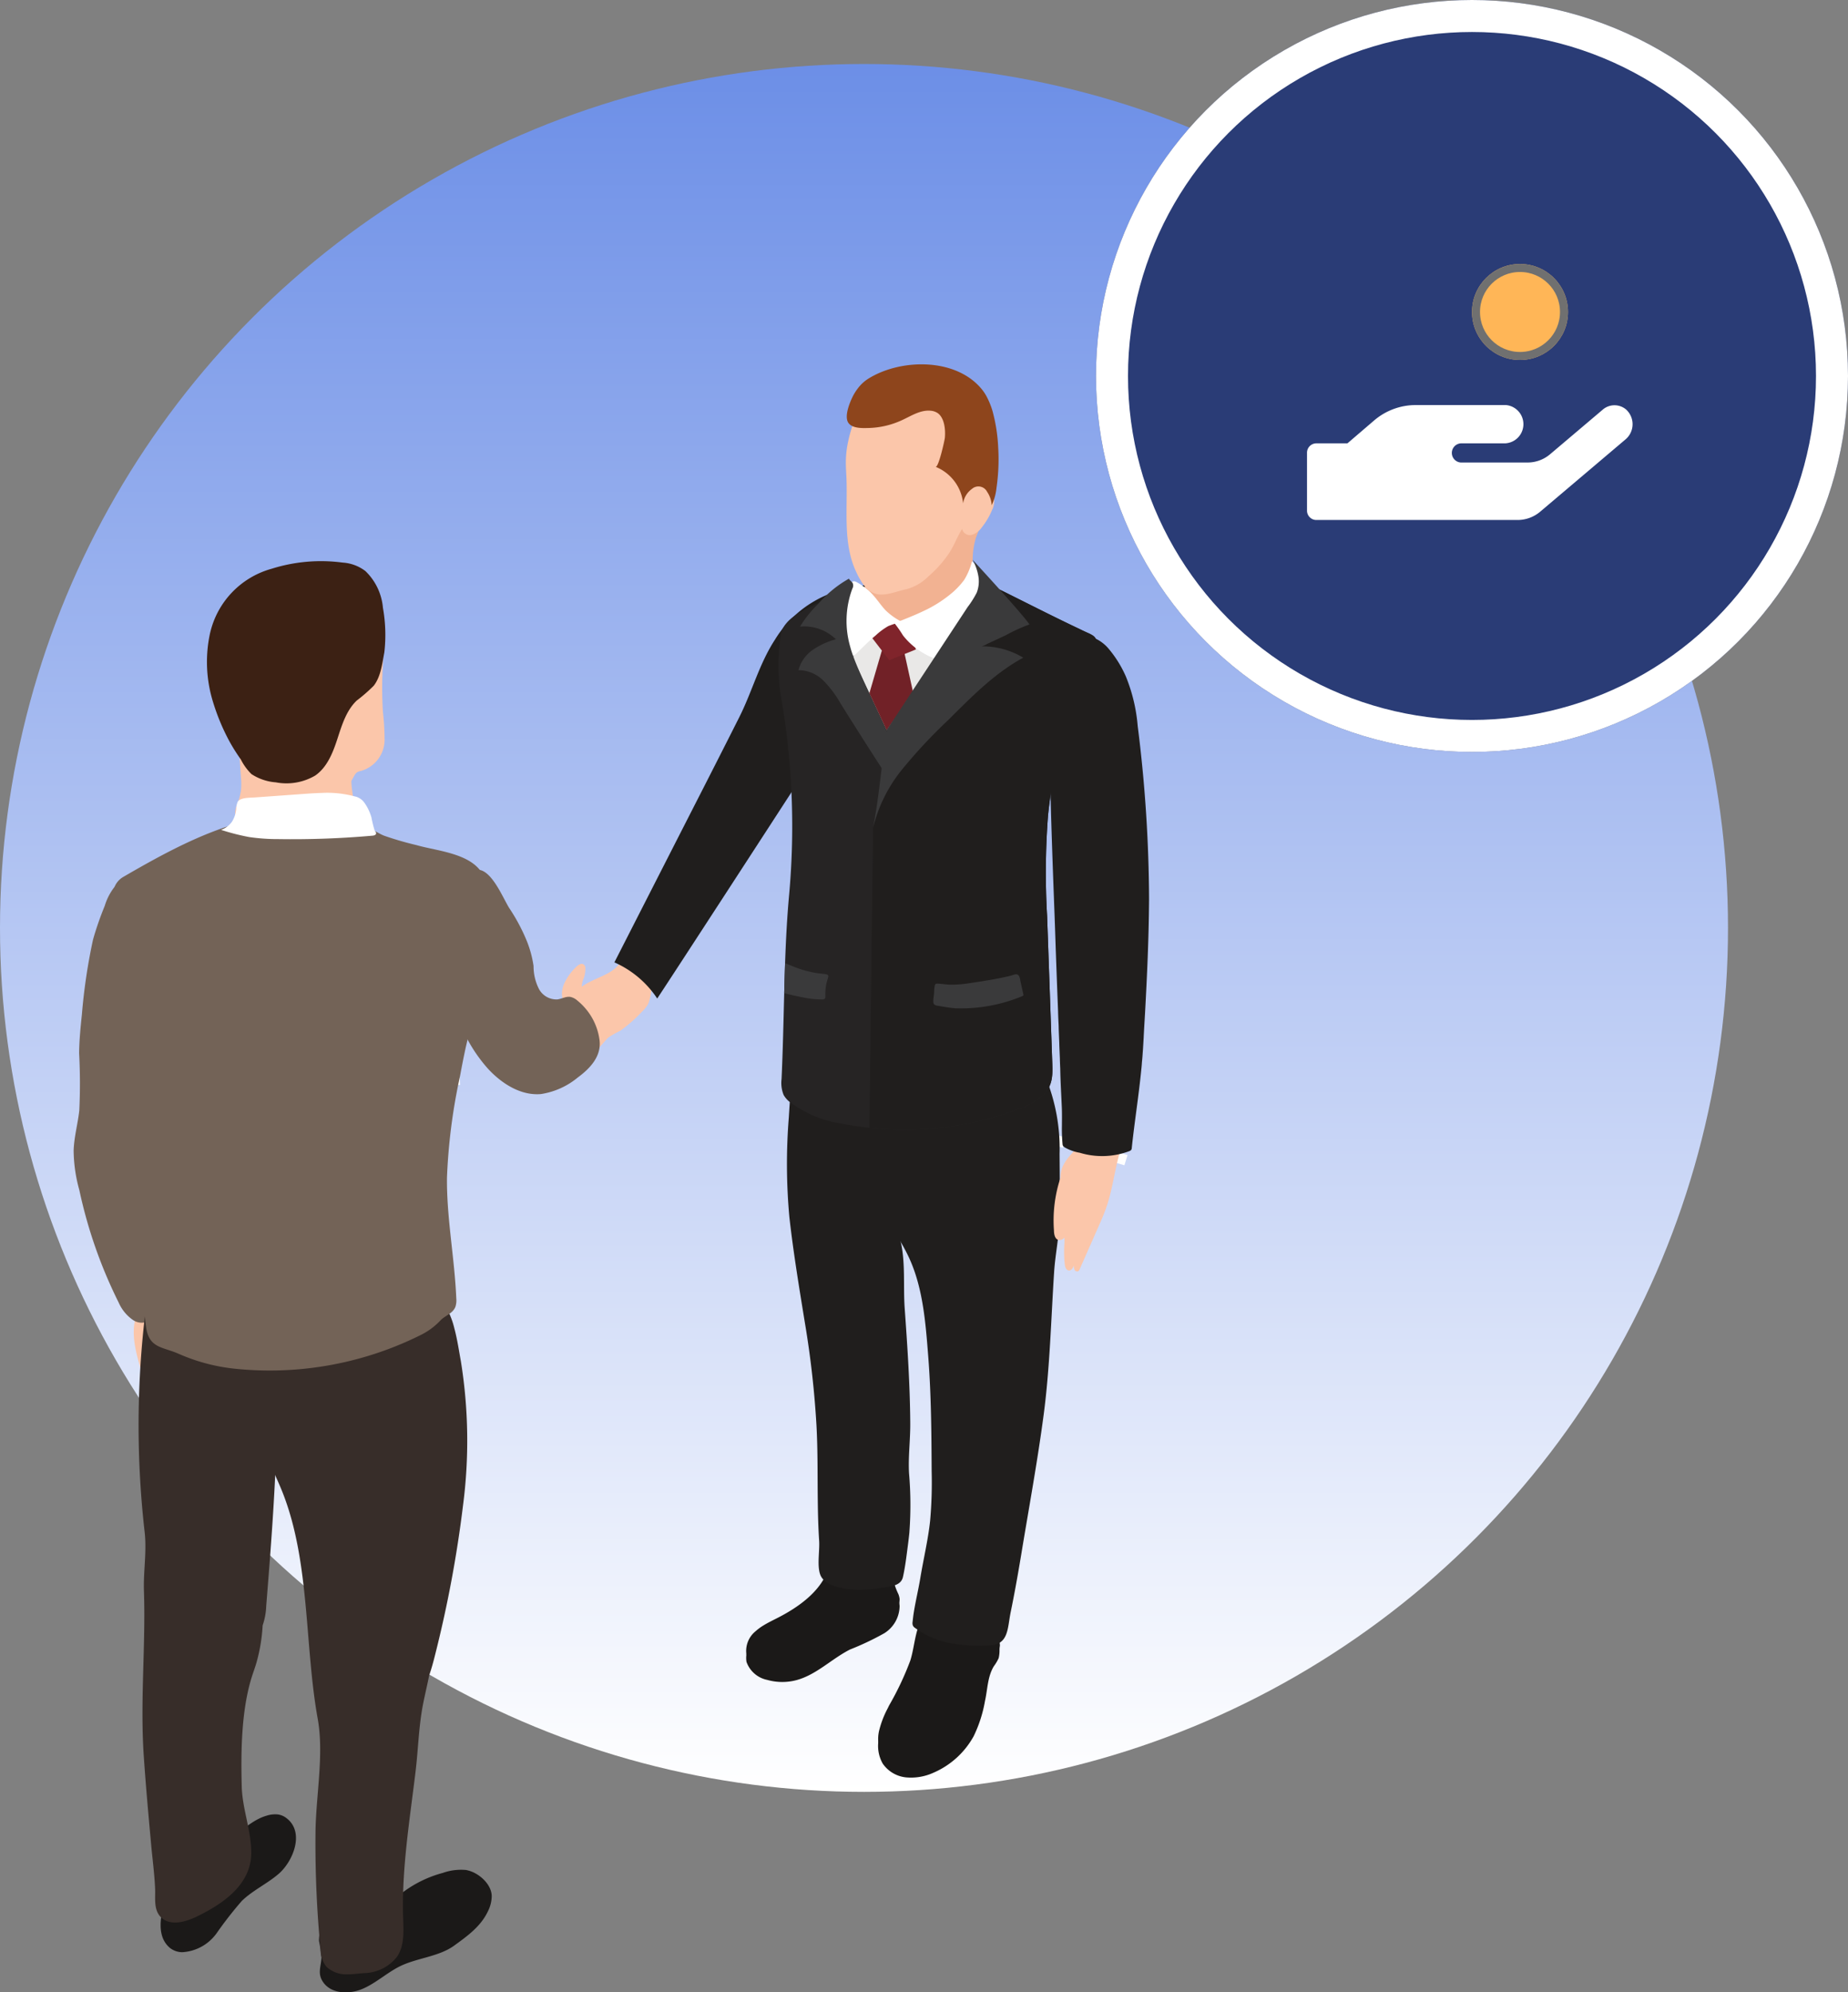 <svg xmlns="http://www.w3.org/2000/svg" xmlns:xlink="http://www.w3.org/1999/xlink" width="231" height="249.061" viewBox="0 0 231 249.061"><rect x="0" y="0" width="231" height="249.061" fill="#808080" stroke="none"/><defs><style>.a{fill:url(#a);}.b,.k{fill:#fff;}.b{fill-rule:evenodd;}.c{fill:#1b1918;}.d{fill:#201e1d;}.e{fill:#fbc6aa;}.f{fill:#262424;}.g{fill:#e9e8e7;}.h{fill:#712127;}.i{fill:#80242b;}.j{fill:#f2b292;}.l{fill:#3a3a3b;}.m{fill:#8e451c;}.n{fill:#736357;}.o{fill:#372d29;}.p{fill:#3c2114;}.q{fill:#2a3c76;stroke:#fff;stroke-width:4px;}.r{fill:#ffb657;stroke:#707070;}.s{stroke:none;}.t{fill:none;}</style><linearGradient id="a" x1="0.5" y1="-0.735" x2="0.5" y2="1" gradientUnits="objectBoundingBox"><stop offset="0" stop-color="#003cd5"/><stop offset="1" stop-color="#fff"/></linearGradient></defs><g transform="translate(-1445 -4561)"><circle class="a" cx="108" cy="108" r="108" transform="translate(1445 4569)"/><g transform="translate(2917.789 1783.389)"><g transform="translate(-1463.588 2823.152)"><path class="b" d="M218.55-344.183l.3,1.3,2.176-.477-.287-1.306-2.189.48" transform="translate(-216.349 438.933)"/><path class="b" d="M236.242-347.718l.232,1.318s.546-.111,1.1-.2l1.1-.172-.219-1.32-1.107.174c-.554.087-1.1.2-1.1.2" transform="translate(-222.209 440.068)"/><path class="b" d="M230.335-346.63l.253,1.313,2.191-.411-.242-1.315-2.2.413" transform="translate(-220.253 439.722)"/><path class="b" d="M224.463-345.473l.276,1.309,1.088-.239c.543-.126,1.091-.224,1.091-.224l-.264-1.311s-.551.1-1.1.225l-1.094.24" transform="translate(-218.307 439.355)"/><path class="b" d="M254.094-350.333l.167,1.327,2.21-.28-.155-1.329-2.222.282" transform="translate(-228.123 440.905)"/><path class="b" d="M248.133-349.576l.187,1.324,2.211-.281-.177-1.326-2.222.283" transform="translate(-226.148 440.654)"/><path class="b" d="M242.214-348.68l.21,1.321,2.2-.346-.2-1.322-2.214.347" transform="translate(-224.187 440.379)"/><path class="b" d="M272.046-352.111l.1,1.333,2.224-.154-.093-1.335-2.235.156" transform="translate(-234.07 441.452)"/><path class="b" d="M266.061-351.615l.126,1.331,2.218-.217-.113-1.333-2.23.218" transform="translate(-232.087 441.309)"/><path class="b" d="M260.1-351.031l.145,1.329,2.218-.218-.134-1.33-2.23.219" transform="translate(-230.113 441.115)"/><path class="b" d="M284.062-352.832l.064,1.336,2.227-.092-.054-1.337-2.238.093" transform="translate(-238.05 441.67)"/><path class="b" d="M278.083-352.528l.084,1.335,2.224-.149-.072-1.335-2.235.149" transform="translate(-236.07 441.588)"/><path class="b" d="M302.1-353.272l.005,1.337,1.115-.015,1.115.015.005-1.337-1.12-.015-1.12.015" transform="translate(-244.026 441.79)"/><path class="b" d="M296.114-353.2l.025,1.337,2.229-.031-.014-1.337-2.24.031" transform="translate(-242.042 441.771)"/><path class="b" d="M361.953-349.047l-.2,1.322,2.2.348.208-1.321-2.213-.349" transform="translate(-263.787 440.386)"/><path class="b" d="M356.011-349.87l-.176,1.327,2.211.282.186-1.324-2.222-.284" transform="translate(-261.826 440.658)"/><path class="b" d="M350.08-350.628l-.154,1.329,2.21.283.167-1.327-2.223-.284" transform="translate(-259.868 440.909)"/><path class="b" d="M379.7-345.964l-.261,1.312,1.094.209,1.088.24.275-1.309-1.094-.242-1.1-.21" transform="translate(-269.646 439.364)"/><path class="b" d="M373.81-347.078l-.24,1.316,2.19.413.252-1.313-2.2-.416" transform="translate(-267.7 439.733)"/><path class="b" d="M367.92-348.1l-.218,1.319,1.1.174c.551.081,1.1.185,1.1.185l.23-1.318s-.551-.1-1.1-.185l-1.107-.174" transform="translate(-265.757 440.073)"/><path class="b" d="M397.268-341.947l-.331,1.3,2.159.547.345-1.292-2.173-.552" transform="translate(-275.441 438.034)"/><path class="b" d="M391.452-343.419l-.308,1.3,2.16.544.321-1.3-2.174-.547" transform="translate(-273.522 438.521)"/><path class="b" d="M385.614-344.709l-.285,1.306,2.176.48.3-1.3-2.188-.482" transform="translate(-271.596 438.948)"/><path class="b" d="M408.857-338.754l-.38,1.282,1.07.309c.536.152,1.067.317,1.067.317l.393-1.279s-.535-.167-1.073-.319l-1.077-.31" transform="translate(-279.264 436.976)"/><path class="b" d="M403.113-340.415l-.355,1.29,2.14.617.368-1.286-2.153-.621" transform="translate(-277.369 437.526)"/><path class="c" d="M359.992-256.377a8.546,8.546,0,0,1-.475-1.179,6.58,6.58,0,0,1-.015-2.418.355.355,0,0,0-.026-.261c-.071-.1-.219-.093-.341-.076a36.852,36.852,0,0,1-6.933.28,1.051,1.051,0,0,0-.749.146,1.087,1.087,0,0,0-.272.49c-.983,2.756-3.723,4.668-6.25,5.97a12.3,12.3,0,0,0-2.811,1.7A3.178,3.178,0,0,0,341-248.79a3.484,3.484,0,0,0,2.6,2.259,6.9,6.9,0,0,0,3.647.027c2.492-.668,4.391-2.658,6.691-3.826a34.9,34.9,0,0,0,4.275-2.027,4.059,4.059,0,0,0,1.928-3.438,2.113,2.113,0,0,0-.146-.582" transform="translate(-256.891 410.994)"/><path class="c" d="M360.142-257.109a4.075,4.075,0,0,1-1.93,3.439,33.63,33.63,0,0,1-4.28,2.026c-2.3,1.166-4.193,3.157-6.685,3.824a6.778,6.778,0,0,1-3.649-.027A3.477,3.477,0,0,1,341-250.1a3.166,3.166,0,0,1,1.123-2.938,6.558,6.558,0,0,1,1.026-.754c.571-.351,1.184-.64,1.781-.948,2.527-1.3,5.263-3.21,6.255-5.964a1,1,0,0,1,.272-.491,1.069,1.069,0,0,1,.745-.149c1.175.061,2.35.07,3.518.017a34.181,34.181,0,0,0,3.411-.3c.123-.018.272-.018.342.078a.343.343,0,0,1,.027.264,6.567,6.567,0,0,0,.017,2.412,8.337,8.337,0,0,0,.473,1.184,2.436,2.436,0,0,1,.15.579" transform="translate(-256.892 411.429)"/><path class="d" d="M363.906-298.383q-.079.8-.185,1.6c-.175,1.342-.333,2.737-.631,4.053-.246,1.07-1.491,1.158-2.456,1.3a17.929,17.929,0,0,1-3.21.281c-1.395-.053-4.158-.351-4.684-1.938a2.635,2.635,0,0,1-.114-.457c-.2-1.149.07-2.649-.009-3.772-.105-1.6-.149-3.193-.167-4.789-.044-3.211.009-6.421-.167-9.623a118.4,118.4,0,0,0-1.429-12.693c-.72-4.43-1.456-8.859-1.956-13.315a72.858,72.858,0,0,1-.07-12.455c.07-1.167.149-2.316.228-3.457.087-1.351.2-2.693.333-4.035.009-.078.009-.167.018-.28.035-.86-.018-2.579.588-2.975a15.039,15.039,0,0,1,4.167.264c1,1.017,2.017,2.035,2.92,3.14a16.759,16.759,0,0,1,1.615,2.307c.14.245.271.5.385.754l.07.167a8.568,8.568,0,0,1,.658,5.912c-.114.4-.272.79-.422,1.176a9.961,9.961,0,0,0-.482,1.5,8.308,8.308,0,0,0,1.272,5.534A23.73,23.73,0,0,1,362.73-335c.026.114.062.228.078.342l.009.009c.605,2.613.307,5.578.491,8.245.342,4.789.667,9.6.7,14.4.018,2.141-.272,4.219-.149,6.333a45.837,45.837,0,0,1,.044,7.28" transform="translate(-259.427 444.344)"/><path class="c" d="M380.829-248.278a19.038,19.038,0,0,0-.056-2.278,2.384,2.384,0,0,1-.834.02,1.613,1.613,0,0,1-1.064-.953c-.17-.376-.132-1.395-.514-1.563a3.6,3.6,0,0,0-1.14.069,18.5,18.5,0,0,0-2.158.106,10.819,10.819,0,0,0-2.088.658,4.53,4.53,0,0,0-1.318.692,3.527,3.527,0,0,0-.951,1.505c-.514,1.4-.613,2.911-1.043,4.335a37.53,37.53,0,0,1-2.654,5.607,13.168,13.168,0,0,0-1.242,3.137,4.443,4.443,0,0,0,.449,3.27,4.03,4.03,0,0,0,2.914,1.722,6.755,6.755,0,0,0,3.41-.575,10.47,10.47,0,0,0,5.038-4.563A16.446,16.446,0,0,0,379-241.515c.329-1.456.309-3.022,1.107-4.332a5.407,5.407,0,0,0,.6-1.014,4.058,4.058,0,0,0,.107-1.049c.006-.123.012-.245.017-.368" transform="translate(-265.076 408.599)"/><path class="c" d="M380.843-248.847a3.227,3.227,0,0,1-.737,1.683c-.8,1.307-.771,2.877-1.1,4.333a16.5,16.5,0,0,1-1.421,4.421,10.516,10.516,0,0,1-5.043,4.571,6.708,6.708,0,0,1-3.4.57,4.041,4.041,0,0,1-2.921-1.719,4.5,4.5,0,0,1-.448-3.272,12.047,12.047,0,0,1,1.062-2.754c.061-.122.122-.254.184-.377a37.187,37.187,0,0,0,2.649-5.614c.439-1.42.535-2.938,1.044-4.333a3.552,3.552,0,0,1,.956-1.5,2.447,2.447,0,0,1,.395-.272,5.854,5.854,0,0,1,.921-.421,10.3,10.3,0,0,1,2.087-.658c.281-.053,3.377-.122,3.395-.219a4.5,4.5,0,0,0,1.079,3.606,9.792,9.792,0,0,1,1.07,1.2,1.529,1.529,0,0,1,.237.755" transform="translate(-265.076 409.035)"/><path class="d" d="M386.962-334.5c-.052,2.184-.526,4.333-.666,6.517-.386,5.913-.526,11.912-1.3,17.8-.781,5.912-1.868,11.78-2.834,17.665-.394,2.368-.815,4.737-1.3,7.088-.413,2.017-.228,4.078-2.7,4.14a21,21,0,0,1-4.517-.219,10.98,10.98,0,0,1-4.719-1.955.708.708,0,0,1-.281-.3.849.849,0,0,1-.044-.448c.035-.316.07-.631.114-.947.227-1.527.6-3.017.851-4.535.394-2.386.965-4.745,1.228-7.157a54.256,54.256,0,0,0,.193-6.21c-.026-4.754-.053-9.518-.421-14.263-.342-4.36-.666-9.026-2.667-12.965-.245-.491-.508-.974-.789-1.456a15.984,15.984,0,0,0-1.552-2.272,37.2,37.2,0,0,1-2.43-2.851c-1.483-2.228-1.684-5.14-1.474-7.746l.018-.237c.105-1.175.465-2.2.517-3.377.045-1.088-.044-2.412.913-3.149a2.636,2.636,0,0,1,.28-.184,4.505,4.505,0,0,1,2.368-.185c4.8.157,9.617.267,14.418-.025,1.4-.086,3.874.1,5.1-.453a23.454,23.454,0,0,1,1.708,9.488c.021,2.743.049,5.493-.018,8.235" transform="translate(-263.731 441.438)"/><path class="e" d="M314.016-376.6a3.309,3.309,0,0,0-.929,1.476l-.457.391c-1.083,1.684-3.473,1.9-5.008,3.191a8.713,8.713,0,0,0-1.675,2.143l-1.6,2.561a7.034,7.034,0,0,0-1.134,2.193.692.692,0,0,0,.062.518.528.528,0,0,0,.515.192,1.073,1.073,0,0,0,.509-.261l-.848.847a1.834,1.834,0,0,0-.45.594.627.627,0,0,0,.12.693.624.624,0,0,0,.694.026,1.6,1.6,0,0,0,.506-.49.722.722,0,0,0,.53,1.124c.695.026,1.073-1.008,1.37-1.472.048-.075.117-.16.205-.147a1.577,1.577,0,0,0-.146.893l.05.127.112.043a3.427,3.427,0,0,0,1.883-.852,23.682,23.682,0,0,0,1.781-1.807,14.487,14.487,0,0,1,2.536-1.589,17.582,17.582,0,0,0,2.705-2.378,4,4,0,0,0,.769-.951,6.832,6.832,0,0,0,.418-1.7,4.85,4.85,0,0,1,.984-2.024c.239-.291-.061-.8-.215-1.063-.055-.093.146-.278.055-.411s-.541-.131-.7-.185c-.225-.078-2.919-1.429-2.645-1.681" transform="translate(-244.306 449.514)"/><path class="d" d="M342.7-438.606q.15-1.99.3-3.979a13.926,13.926,0,0,0-6.57,5.609c-1.984,3.033-2.869,6.53-4.484,9.733q-2.759,5.473-5.551,10.928-.932,1.826-1.863,3.651l-8.19,16.057a12.453,12.453,0,0,1,5.353,4.519c1.441-2.152,15.276-23.454,17.78-27.325,1.467-2.266,1.818-4.861,2.239-7.5.2-1.279.3-2.572.4-3.864q.294-3.917.588-7.835" transform="translate(-248.744 471.371)"/><path class="f" d="M386.758-437.38a14.405,14.405,0,0,1-.973,1.769,26.878,26.878,0,0,0-2.139,3.446,14.842,14.842,0,0,0-.78,3.372q-.378,1.927-.747,3.855c-.569,2.9-1.129,5.8-1.416,8.734a93.951,93.951,0,0,0-.112,12.476q.329,9.246.65,18.509c.062,1.658-.007,2.931-1.375,4.1a9.613,9.613,0,0,1-3.027,1.617,40.5,40.5,0,0,1-18.457,2.272c-1.124-.114-2.25-.28-3.359-.5a14.359,14.359,0,0,1-6.552-2.687,3,3,0,0,1-.812-.918,3.97,3.97,0,0,1-.259-1.979c.163-3.564.239-7.154.332-10.752.033-1.255.066-2.5.108-3.757.1-2.888.251-5.768.514-8.623a95.04,95.04,0,0,0,.04-16.493q-.354-4.126-1.067-8.2a24.679,24.679,0,0,1-.03-7.535,2.93,2.93,0,0,1,.053-.562c.728-1.74,2.417-2.477,4.01-3.291a37.29,37.29,0,0,1,12.215-3.771,19.68,19.68,0,0,1,6.537.108,17.4,17.4,0,0,1,2.83.9c1.131.465,2.218,1.018,3.306,1.562,2.794,1.395,5.579,2.808,8.4,4.141q.571.281,1.14.535a3.683,3.683,0,0,1,.451.238,1.173,1.173,0,0,1,.523,1.422" transform="translate(-258.906 472.671)"/><path class="d" d="M392.386-436.77a14.4,14.4,0,0,1-.973,1.769,26.88,26.88,0,0,0-2.139,3.446,14.842,14.842,0,0,0-.78,3.372q-.378,1.927-.747,3.855c-.569,2.9-1.129,5.8-1.416,8.734a93.952,93.952,0,0,0-.111,12.476q.329,9.246.65,18.509c.062,1.658-.007,2.931-1.375,4.1a9.613,9.613,0,0,1-3.027,1.617,40.325,40.325,0,0,1-13.321,2.507,41.921,41.921,0,0,1-5.136-.235l.457-37.5,1.52-5.4,6.27-9.687,6.31-15.459c1.131.465,2.218,1.018,3.306,1.562,2.184,1.089,4.367,2.2,6.56,3.257.61.3,1.229.595,1.839.884q.571.281,1.14.535a3.678,3.678,0,0,1,.451.238,1.173,1.173,0,0,1,.523,1.422" transform="translate(-264.534 472.061)"/><path class="g" d="M371.444-433l-3,4.214-3.322,4.649-2.16-4.615-2.1-4.468,1.174-1.747,3.3-3.1,2.921,1.051L371.444-433" transform="translate(-263.49 469.872)"/><path class="h" d="M369.478-427.105l-3.322,4.649L364-427.071l1.732-5.922,2.494.18,1.256,5.708" transform="translate(-264.529 468.194)"/><path class="i" d="M366.279-437.73l3.025.611.651,3.006-3.324,1.34-2.183-2.844,1.831-2.112" transform="translate(-264.678 469.762)"/><path class="j" d="M376.912-454.473a9.774,9.774,0,0,0-.278,3.532,12.31,12.31,0,0,1,.167,1.681,4.809,4.809,0,0,1-.457,1.666,3.815,3.815,0,0,1-.539.921,3.4,3.4,0,0,1-.788.635c-.686.449-1.381.864-2.086,1.253a7.18,7.18,0,0,1-3.641,1.153,15.986,15.986,0,0,1-3.391-.885,6.518,6.518,0,0,0-.994-.177,2.615,2.615,0,0,1-.906-.135c-.733-.3-.412-1.134-.422-1.731a4.065,4.065,0,0,0-.1-.858,3.379,3.379,0,0,0-.276-.811,2.945,2.945,0,0,0-.2-.375l.272,0,2.247.07a27.587,27.587,0,0,0,6.37-3.881,8.44,8.44,0,0,0,2.383-2.476,8.675,8.675,0,0,1,1.774-2.66,1.458,1.458,0,0,1,.452-.252.681.681,0,0,1,.918.363.923.923,0,0,1,.092.235c.243.918-.357,1.874-.6,2.728" transform="translate(-264.2 476.429)"/><path class="k" d="M362.624-443.333a7.576,7.576,0,0,0-2.066-1.627.724.724,0,0,0-.35-.113.769.769,0,0,0-.391.165,5.17,5.17,0,0,0-1.261.849c-.264.375-.116.833-.066,1.288q.177,1.589.479,3.158a15.713,15.713,0,0,0,1.016,4,4.174,4.174,0,0,0,.763-.642q.35-.354.708-.7c.476-.463.963-.915,1.471-1.341a8.64,8.64,0,0,1,1.577-1.17,10.375,10.375,0,0,1,1.711-.532,8.09,8.09,0,0,1-2.06-1.461c-.55-.591-.994-1.271-1.532-1.872" transform="translate(-262.676 472.195)"/><path class="l" d="M362.5-421.719a8.459,8.459,0,0,0-.62-4.465c-.92-2.311-4.036-8.4-4.646-10.816a11.571,11.571,0,0,1,.254-7.326.735.735,0,0,0-.005-.759c-.016-.027-.5-.443-.4-.49a14.184,14.184,0,0,0-3.865,3.167,14.51,14.51,0,0,0-2.273,2.836,5.667,5.667,0,0,1,4.484,1.588,9.372,9.372,0,0,0-2.88,1.315,4.49,4.49,0,0,0-1.8,2.542,4.47,4.47,0,0,1,3.13,1.32,13.292,13.292,0,0,1,2.091,2.777q1.636,2.623,3.3,5.225.76,1.192,1.526,2.38c.335.518,1.417,2.325,1.7.705" transform="translate(-260.143 472.361)"/><path class="e" d="M375.773-468.967a8.958,8.958,0,0,1-1.32,2.263,2.367,2.367,0,0,1-1.256.929.982.982,0,0,1-1.2-.734,4.569,4.569,0,0,0-.245.411c-.488.854-.834,1.793-1.4,2.632a14.461,14.461,0,0,1-2.519,2.838,6.253,6.253,0,0,1-2.733,1.634c-1.11.221-2.5.823-3.626.66a2.806,2.806,0,0,1-1.686-1.04,8.857,8.857,0,0,1-1.023-1.747c-1.766-3.688-1.021-8.175-1.249-12.177-.033-.65-.075-1.307-.046-1.959a12.369,12.369,0,0,1,.3-2.278c.1-.488.236-.968.378-1.448a1.513,1.513,0,0,1,.373-.711c.58-.487,1.685.013,2.4-.084a10.369,10.369,0,0,0,2.866-1.174,11.292,11.292,0,0,1,2.448-.822c.461-.093.66-.433,1.08-.6a1.679,1.679,0,0,1,1.485.212,5.42,5.42,0,0,1,1.107,1.087,3.24,3.24,0,0,1,.864,1.617,6.843,6.843,0,0,0,.241,1.87q.368,1.028.691,2.082c.215.718.414,1.436.59,2.154.067.265.222,1.674.544,1.724h.047a.776.776,0,0,0,.28-.2,1.657,1.657,0,0,1,1.13-.417,1.6,1.6,0,0,1,1.1.476,2.729,2.729,0,0,1,.389,2.808" transform="translate(-260.931 487.093)"/><path class="k" d="M380.111-446.308q-.068-.226-.159-.455a4.576,4.576,0,0,0-.687-1.182c-.075-.093-.923-.861-.922-.862a8.329,8.329,0,0,1-.983,2.336,9.9,9.9,0,0,1-1.82,1.864,15.694,15.694,0,0,1-3.333,2.053c-.595.283-1.2.541-1.809.791-.3.122-.6.24-.9.361a5.815,5.815,0,0,1-.87.215l-.064.052.029.045.144.136a14.837,14.837,0,0,1,.977,1.412,8.764,8.764,0,0,0,1.226,1.28,8.816,8.816,0,0,0,1.456,1.012,7.243,7.243,0,0,0,1.6.687,8.036,8.036,0,0,1,1.667-1.742,30.446,30.446,0,0,0,3.008-3.295,6.669,6.669,0,0,0,1.5-2.49,4.021,4.021,0,0,0-.061-2.219" transform="translate(-266.043 473.432)"/><path class="e" d="M403.219-342.954c-.682-.576-.975.943-1.1,1.234a13.016,13.016,0,0,1-1.728,2.349,5.384,5.384,0,0,0-.926,1.568,3.875,3.875,0,0,0-.153,1.091,17.013,17.013,0,0,0-.813,6.566c.005.488.117,1.111.595,1.206a.8.8,0,0,0,.68-.259l.029-.042c.007.18.02.361.019.542a14.56,14.56,0,0,0,.045,2.926c.056.282.2.609.482.643.325.038.535-.327.652-.633a1.028,1.028,0,0,0,.079.555.354.354,0,0,0,.481.155.518.518,0,0,0,.148-.22l2.354-5.336c.363-.823.727-1.646,1.016-2.5,1.033-3.031,1.132-6.374,2.589-9.226a11.407,11.407,0,0,1-4.451-.623" transform="translate(-275.957 438.41)"/><path class="d" d="M410.086-401.728c-.031,4.737-.247,9.46-.506,14.184-.021.317-.035.632-.056.94q-.031.527-.062,1.053c-.012.317-.034.624-.046.94-.021.351-.042.694-.062,1.045l-.007.105c-.013.281-.036.554-.057.835-.021.351-.05.712-.089,1.063-.021.308-.043.614-.081.94-.317,3.269-.837,6.47-1.189,9.791a.51.51,0,0,1-.066.265.514.514,0,0,1-.226.161,9.644,9.644,0,0,1-6.208.211,5.741,5.741,0,0,1-1.932-.7l-.16-.155a.565.565,0,0,1-.066-.244,20.692,20.692,0,0,1-.078-2.21c.006-.772.02-1.553-.01-2.316-.07-1.639-.174-3.278-.2-4.918,0-.087-.012-.175-.013-.271-.013-.316-.028-.64-.032-.956l-.042-1c-.014-.316-.028-.64-.033-.956-.013-.333-.028-.657-.041-.991s-.029-.649-.033-.974-.029-.657-.042-.982-.028-.648-.033-.973c-.1-2.516-.193-5.041-.285-7.558q-.1-3.118-.22-6.243c-.166-4.4-.323-8.8-.436-13.231-.073-2.455-.129-4.928-.168-7.393a27.1,27.1,0,0,1,.49-6.851c.4-1.682,1.344-4.355,2.979-5.275a2.516,2.516,0,0,1,2.35-.054l.159.068a4.859,4.859,0,0,1,1.448,1.171,14.218,14.218,0,0,1,2.142,3.44,20.866,20.866,0,0,1,1.493,6.223,176.8,176.8,0,0,1,1.421,21.813" transform="translate(-275.657 468.761)"/><path class="l" d="M378.258-438.269a2.621,2.621,0,0,0,.732-.327c.264-.12.528-.24.79-.361q.789-.364,1.573-.738a21.023,21.023,0,0,1,2.887-1.314c-.946-1.4-6.554-7.474-7.111-8.084a6.475,6.475,0,0,1,.722,2.04,3.9,3.9,0,0,1-.2,2.066,11.8,11.8,0,0,1-1.14,1.807l-4.185,6.362q-2.048,3.111-4.094,6.224l-1.846,2.805c-.634,4.144-.894,8.093-1.7,12.208a18.633,18.633,0,0,1,3.67-7.344A64.351,64.351,0,0,1,374-428.974c2.922-2.9,5.839-5.919,9.464-7.877a9.885,9.885,0,0,0-5.206-1.418" transform="translate(-264.758 473.527)"/><path class="l" d="M353.587-371.96c-.074.308-.184.6-.249.916a7.052,7.052,0,0,0-.116,1.262c0,.322.065.605-.327.625a11.03,11.03,0,0,1-2.506-.261c-.775-.146-1.549-.318-2.307-.525.033-1.255.066-2.5.108-3.757.565.254,1.545.634,1.677.676a14.387,14.387,0,0,0,2.193.562c.378.064.764.085,1.151.14.238.04.432.09.374.363" transform="translate(-259.258 448.552)"/><path class="l" d="M386.848-370.733c-.057-.27-.094-.728-.392-.841-.246-.092-.6.095-.835.152-.622.151-1.25.282-1.88.4-1.218.229-2.444.41-3.67.59a12.632,12.632,0,0,1-1.974.125c-.533,0-1.062-.107-1.592-.128-.36-.014-.368.161-.415.518-.037.271-.028.546-.056.817s-.189,1.064.03,1.268a.791.791,0,0,0,.408.156c.747.131,1.494.263,2.25.324a19.992,19.992,0,0,0,7.995-1.372c.146-.062.292-.116.435-.185l.063-.047,0-.1q-.17-.766-.339-1.533l-.031-.14" transform="translate(-268.489 447.856)"/><path class="m" d="M376.6-479.631a24.577,24.577,0,0,1-.1,3.873q-.05.505-.125,1.013a6.55,6.55,0,0,1-.6,2.157,3.293,3.293,0,0,0-.575-1.684,1.214,1.214,0,0,0-1.887-.362,2.708,2.708,0,0,0-1.108,1.82,5.53,5.53,0,0,0-3.426-4.571c.383-.006,1.108-3.3,1.142-3.615.095-.958-.023-2.461-.872-3.09a1.857,1.857,0,0,0-.93-.315c-1.271-.113-2.443.673-3.548,1.177a10.53,10.53,0,0,1-4.053.98c-.775.021-2.075.1-2.619-.586-.608-.782.11-2.533.489-3.308a6.293,6.293,0,0,1,.65-1.044,4.906,4.906,0,0,1,1.282-1.2c4.075-2.572,11.136-2.683,14.335,1.445a5.8,5.8,0,0,1,.466.722,9.622,9.622,0,0,1,.766,1.884,20.81,20.81,0,0,1,.709,4.708" transform="translate(-261.016 490.206)"/><path class="e" d="M228.26-308.911l-1.4.616c-.789,2.178-.138,4.587.516,6.81.236.8.238,1.614.514,2.4a.846.846,0,0,0,.214.371.315.315,0,0,0,.4.032.471.471,0,0,0,.105-.389c-.1-2.884.79-5.808.129-8.708a1.721,1.721,0,0,0-.473-1.13" transform="translate(-218.98 427.09)"/><path class="n" d="M222.025-384.816a8.141,8.141,0,0,1,.025-.967c.063-.742,2.2-4.771.226-4.01a4.857,4.857,0,0,0-2.02,1.362,7.213,7.213,0,0,0-1.107,2.217A39.536,39.536,0,0,0,217.686-382a72.047,72.047,0,0,0-1.391,9.345c-.167,1.613-.333,3.23-.349,4.851a70.888,70.888,0,0,1,.021,7.179c-.187,1.684-.661,3.337-.705,5.031a18.973,18.973,0,0,0,.716,4.926,59.079,59.079,0,0,0,4.912,14.041,5.156,5.156,0,0,0,1.864,2.232,1.96,1.96,0,0,0,2.607-.511,2.761,2.761,0,0,0,.266-1.074c.49-4.844-.148-9.865,1.354-14.5.587-1.809,1.5-3.552,1.615-5.452a13.345,13.345,0,0,0-.4-3.477,181.9,181.9,0,0,0-4.608-19.007,24.216,24.216,0,0,1-1.565-6.4" transform="translate(-215.258 453.915)"/><path class="c" d="M247.2-214.141a2.24,2.24,0,0,0-1.029-.42,3.49,3.49,0,0,0-1.437.165c-1.574.465-2.674,1.588-4.028,2.374-1.494.868-3.676.64-5.278.282-.776-.174-1.782-.318-2.191.364a1.949,1.949,0,0,0-.138,1.135,13.37,13.37,0,0,1-.392,4.185c-.586,2.282-2.337,6.234-.017,8.184a2.524,2.524,0,0,0,1.528.533,5.678,5.678,0,0,0,4.315-2.388,47.513,47.513,0,0,1,3.14-4.025c1.371-1.328,3.162-2.141,4.607-3.387,1.8-1.551,3.325-5.247.921-7" transform="translate(-220.645 395.842)"/><path class="o" d="M242.675-310.177a6.512,6.512,0,0,0-2.418-1.173,21.327,21.327,0,0,0-6.679-.893l-5.016.163a118,118,0,0,0-.4,29.868c.281,2.463-.172,4.9-.089,7.353.232,6.83-.485,13.7-.029,20.524.249,3.716.586,7.427.924,11.135.168,1.845.418,3.7.5,5.555.052,1.184-.213,2.637.723,3.575,1.128,1.13,3.04.625,4.476-.073,3.321-1.611,6.88-4.037,6.824-8.1-.038-2.766-1.119-5.389-1.193-8.168-.115-4.313-.054-9.4,1.212-13.551.193-.631.429-1.248.615-1.882a21.3,21.3,0,0,0,.786-4.7,8.332,8.332,0,0,0,.446-2.416c.84-10.526,1.681-21.085,1.2-31.632-.093-2.021-.342-4.267-1.878-5.584" transform="translate(-219.281 428.196)"/><path class="c" d="M279.735-204.143c-.084-.02-.169-.037-.255-.05a6.787,6.787,0,0,0-2.867.363,14.62,14.62,0,0,0-4.785,2.265,27.214,27.214,0,0,1-7.079,3.717,13.971,13.971,0,0,1-2.989.392.4.4,0,0,0-.236.077l-.1.2a5.729,5.729,0,0,0-.3,1.85,18.051,18.051,0,0,1,.307,2.119c-.07,1.162-.526,2,.23,3.067,1.032,1.451,3.229,1.517,4.871.827s2.983-1.941,4.563-2.763c2.151-1.119,4.961-1.231,6.931-2.662,1.642-1.192,3.324-2.389,4.216-4.291a4.335,4.335,0,0,0,.473-1.906c-.029-1.484-1.6-2.876-2.983-3.2" transform="translate(-230.451 392.416)"/><path class="o" d="M274.395-306.953a10.265,10.265,0,0,0-1.532-3.54,3.175,3.175,0,0,1-2.481.288,14.839,14.839,0,0,0-4.218.387l-4.534.664c-1.27.186-3.4.081-4.534.664l-5.384,2.732c-1.461,4.358-2.377,9.114-1.1,13.53.575,1.991,1.573,3.831,2.325,5.762,3.394,8.712,2.7,19.069,4.348,28.192.808,4.485-.251,9.714-.281,14.294a137.07,137.07,0,0,0,.629,14.508,3.487,3.487,0,0,0,.735,2.177,3.61,3.61,0,0,0,2.536.952c.77.011,1.536-.122,2.307-.159a5.373,5.373,0,0,0,3.953-2c.958-1.348.852-3.148.8-4.8-.209-6.187.821-12.318,1.553-18.439.34-2.843.39-5.7.958-8.513.235-1.163.51-2.325.749-3.493.309-.891.552-1.807.777-2.724a149.135,149.135,0,0,0,3.437-18.438,62.5,62.5,0,0,0-.261-18.075c-.226-1.233-.431-2.628-.776-3.968" transform="translate(-226.768 427.614)"/><path class="n" d="M268.647-393.513c-1.171-3.113-5.8-3.355-8.5-4.142a40.416,40.416,0,0,1-4.073-1.185c-.905-.372-1.662-.992-2.6-1.351a23.246,23.246,0,0,0-6.637-1.255c-8.314-.6-16.109,3.564-23.351,7.768a2.562,2.562,0,0,0-1.137,1.385l-.752,2.185c-1.033,6.1,1.653,11.936,3.622,17.573a48.927,48.927,0,0,1,2,6.7c1.82,9.323-2.152,18.956-.891,28.371.368,2.744,2.081,2.5,4.106,3.408a23.365,23.365,0,0,0,7.273,1.882,42.244,42.244,0,0,0,15.458-1.356,41.975,41.975,0,0,0,7.487-2.876,8.524,8.524,0,0,0,2.515-1.866c.595-.594,1.535-.838,1.849-1.693a2.669,2.669,0,0,0,.1-1.041c-.211-5.04-1.213-10.036-1.163-15.08a72.581,72.581,0,0,1,1.625-12.668c.315-1.67.63-3.342,1.051-4.988.392-1.534.877-3.046,1.215-4.593.457-2.089.352-4.221.686-6.287a29.084,29.084,0,0,0,.5-6.1,9.272,9.272,0,0,0-.381-2.783" transform="translate(-217.282 457.762)"/><path class="e" d="M263.841-432.617c-.185-.975-.689-1.939-1.79-1.85a3.291,3.291,0,0,0-1.983,1.171,2.272,2.272,0,0,0-.474.64,3.912,3.912,0,0,0-.138,1.418,6.347,6.347,0,0,1-.811,2.524,33.1,33.1,0,0,1-6.7,9.04c-.495-.144-.991-.28-1.479-.441l-4.458.715q.079,1.161.16,2.323a8.615,8.615,0,0,1,.008,1.64,8.618,8.618,0,0,1-.445,1.7,2.6,2.6,0,0,0-.288,1.255c.152.759,1.321,1.415,1.9,1.815,1.576,1.1,3.9,1.078,5.725,1.06a10.138,10.138,0,0,0,3.921-1.041q1.063-.467,2.093-1c1.926-1,.86-3.223.894-4.967.124-.205.24-.435.377-.667a1.179,1.179,0,0,1,.331-.4,1.435,1.435,0,0,1,.455-.162,4.052,4.052,0,0,0,2.98-4.109,30.213,30.213,0,0,0-.2-3.246,47.29,47.29,0,0,1,.012-6.218,5.112,5.112,0,0,0-.081-1.193" transform="translate(-225.251 468.684)"/><path class="p" d="M240.589-439.9a16.915,16.915,0,0,0,.366,8.705,26.83,26.83,0,0,0,2,4.812,22.6,22.6,0,0,0,1.462,2.332,6.945,6.945,0,0,0,1.331,1.836,6.4,6.4,0,0,0,3.05,1.034,7.092,7.092,0,0,0,4.918-.848c1.493-1.033,2.207-2.845,2.77-4.57s1.11-3.555,2.423-4.808a20.168,20.168,0,0,0,2.12-1.849c.893-1.131,1.067-2.8,1.33-4.17a19.231,19.231,0,0,0-.176-5.575A7.23,7.23,0,0,0,260-447.587a5.205,5.205,0,0,0-2.851-1.066,20.514,20.514,0,0,0-8.883.772,10.85,10.85,0,0,0-7.674,7.983" transform="translate(-223.518 473.441)"/><path class="k" d="M261.6-402.479a5.929,5.929,0,0,0-.873-1.811,1.98,1.98,0,0,0-1.263-.8,13.229,13.229,0,0,0-4.109-.417c-.835.023-1.67.083-2.5.144l-5.893.424c-.564.04-1.7,0-2.055.514a2.173,2.173,0,0,0-.188.917,3.744,3.744,0,0,1-.559,1.626,2.878,2.878,0,0,1-1.345.99,27.694,27.694,0,0,0,3.52.9,24.666,24.666,0,0,0,3.637.255,113.662,113.662,0,0,0,11.78-.43c.185-.017.439-.071.442-.308,0-.146-.149-.28-.205-.41a15,15,0,0,1-.384-1.6" transform="translate(-224.383 459.091)"/><path class="e" d="M314.5-370.4c.112-.424-.336-.826-.775-.849a2.519,2.519,0,0,0-1.237.4c-.563.289-1.176.468-1.738.749-.279.139-.69.589-.993.621-.958.106-.8-1.324-.629-1.936a3.627,3.627,0,0,0,.329-1.7.586.586,0,0,0-.205-.358c-.283-.2-.665.042-.913.286a6.6,6.6,0,0,0-1.533,2.135c-.761,1.846.2,2.775,1.35,4.086,1.227,1.4,2.242,2.675,2.386,4.628l2.745-3.109a6.361,6.361,0,0,0,1.977-3.6c.032-.568-.2-1.259-.765-1.358" transform="translate(-245.494 448.499)"/><path class="n" d="M302.578-373.723a7.5,7.5,0,0,0-1.082-1.072,1.933,1.933,0,0,0-.859-.451c-.548-.091-1.074.236-1.625.311a2.477,2.477,0,0,1-2.3-1.28,6.241,6.241,0,0,1-.687-2.892,13.583,13.583,0,0,0-.86-3.168,23.285,23.285,0,0,0-2.185-4.086c-.756-1.212-2.077-4.507-3.733-4.769-1.5-.237-2.527,4.445-2.841,5.58a23.572,23.572,0,0,0-.87,7.246,18.933,18.933,0,0,0,4.83,12.077c1.713,1.838,4.069,3.339,6.573,3.125a9.422,9.422,0,0,0,4.613-2.073c1.508-1.107,2.944-2.611,2.727-4.607a7.573,7.573,0,0,0-1.7-3.941" transform="translate(-238.531 454.329)"/></g></g><g class="q" transform="translate(1582 4561)"><circle class="s" cx="47" cy="47" r="47"/><circle class="t" cx="47" cy="47" r="45"/></g><path class="k" d="M39.942,23.106a2.247,2.247,0,0,0-3.015,0L30.4,28.635a4.351,4.351,0,0,1-2.828,1.047H19.219a1.2,1.2,0,0,1,0-2.394h5.529a2.4,2.4,0,0,0,.12-4.788h-11.3a8,8,0,0,0-5.229,1.968L5.05,27.288H1.13A1.168,1.168,0,0,0,0,28.485v7.182a1.168,1.168,0,0,0,1.13,1.2h25.2a4.381,4.381,0,0,0,2.828-1.047l10.683-9.052a2.486,2.486,0,0,0,.1-3.658Z" transform="translate(1608.377 4589.136)"/><g class="r" transform="translate(1629 4594)"><circle class="s" cx="6" cy="6" r="6"/><circle class="t" cx="6" cy="6" r="5.5"/></g></g></svg>